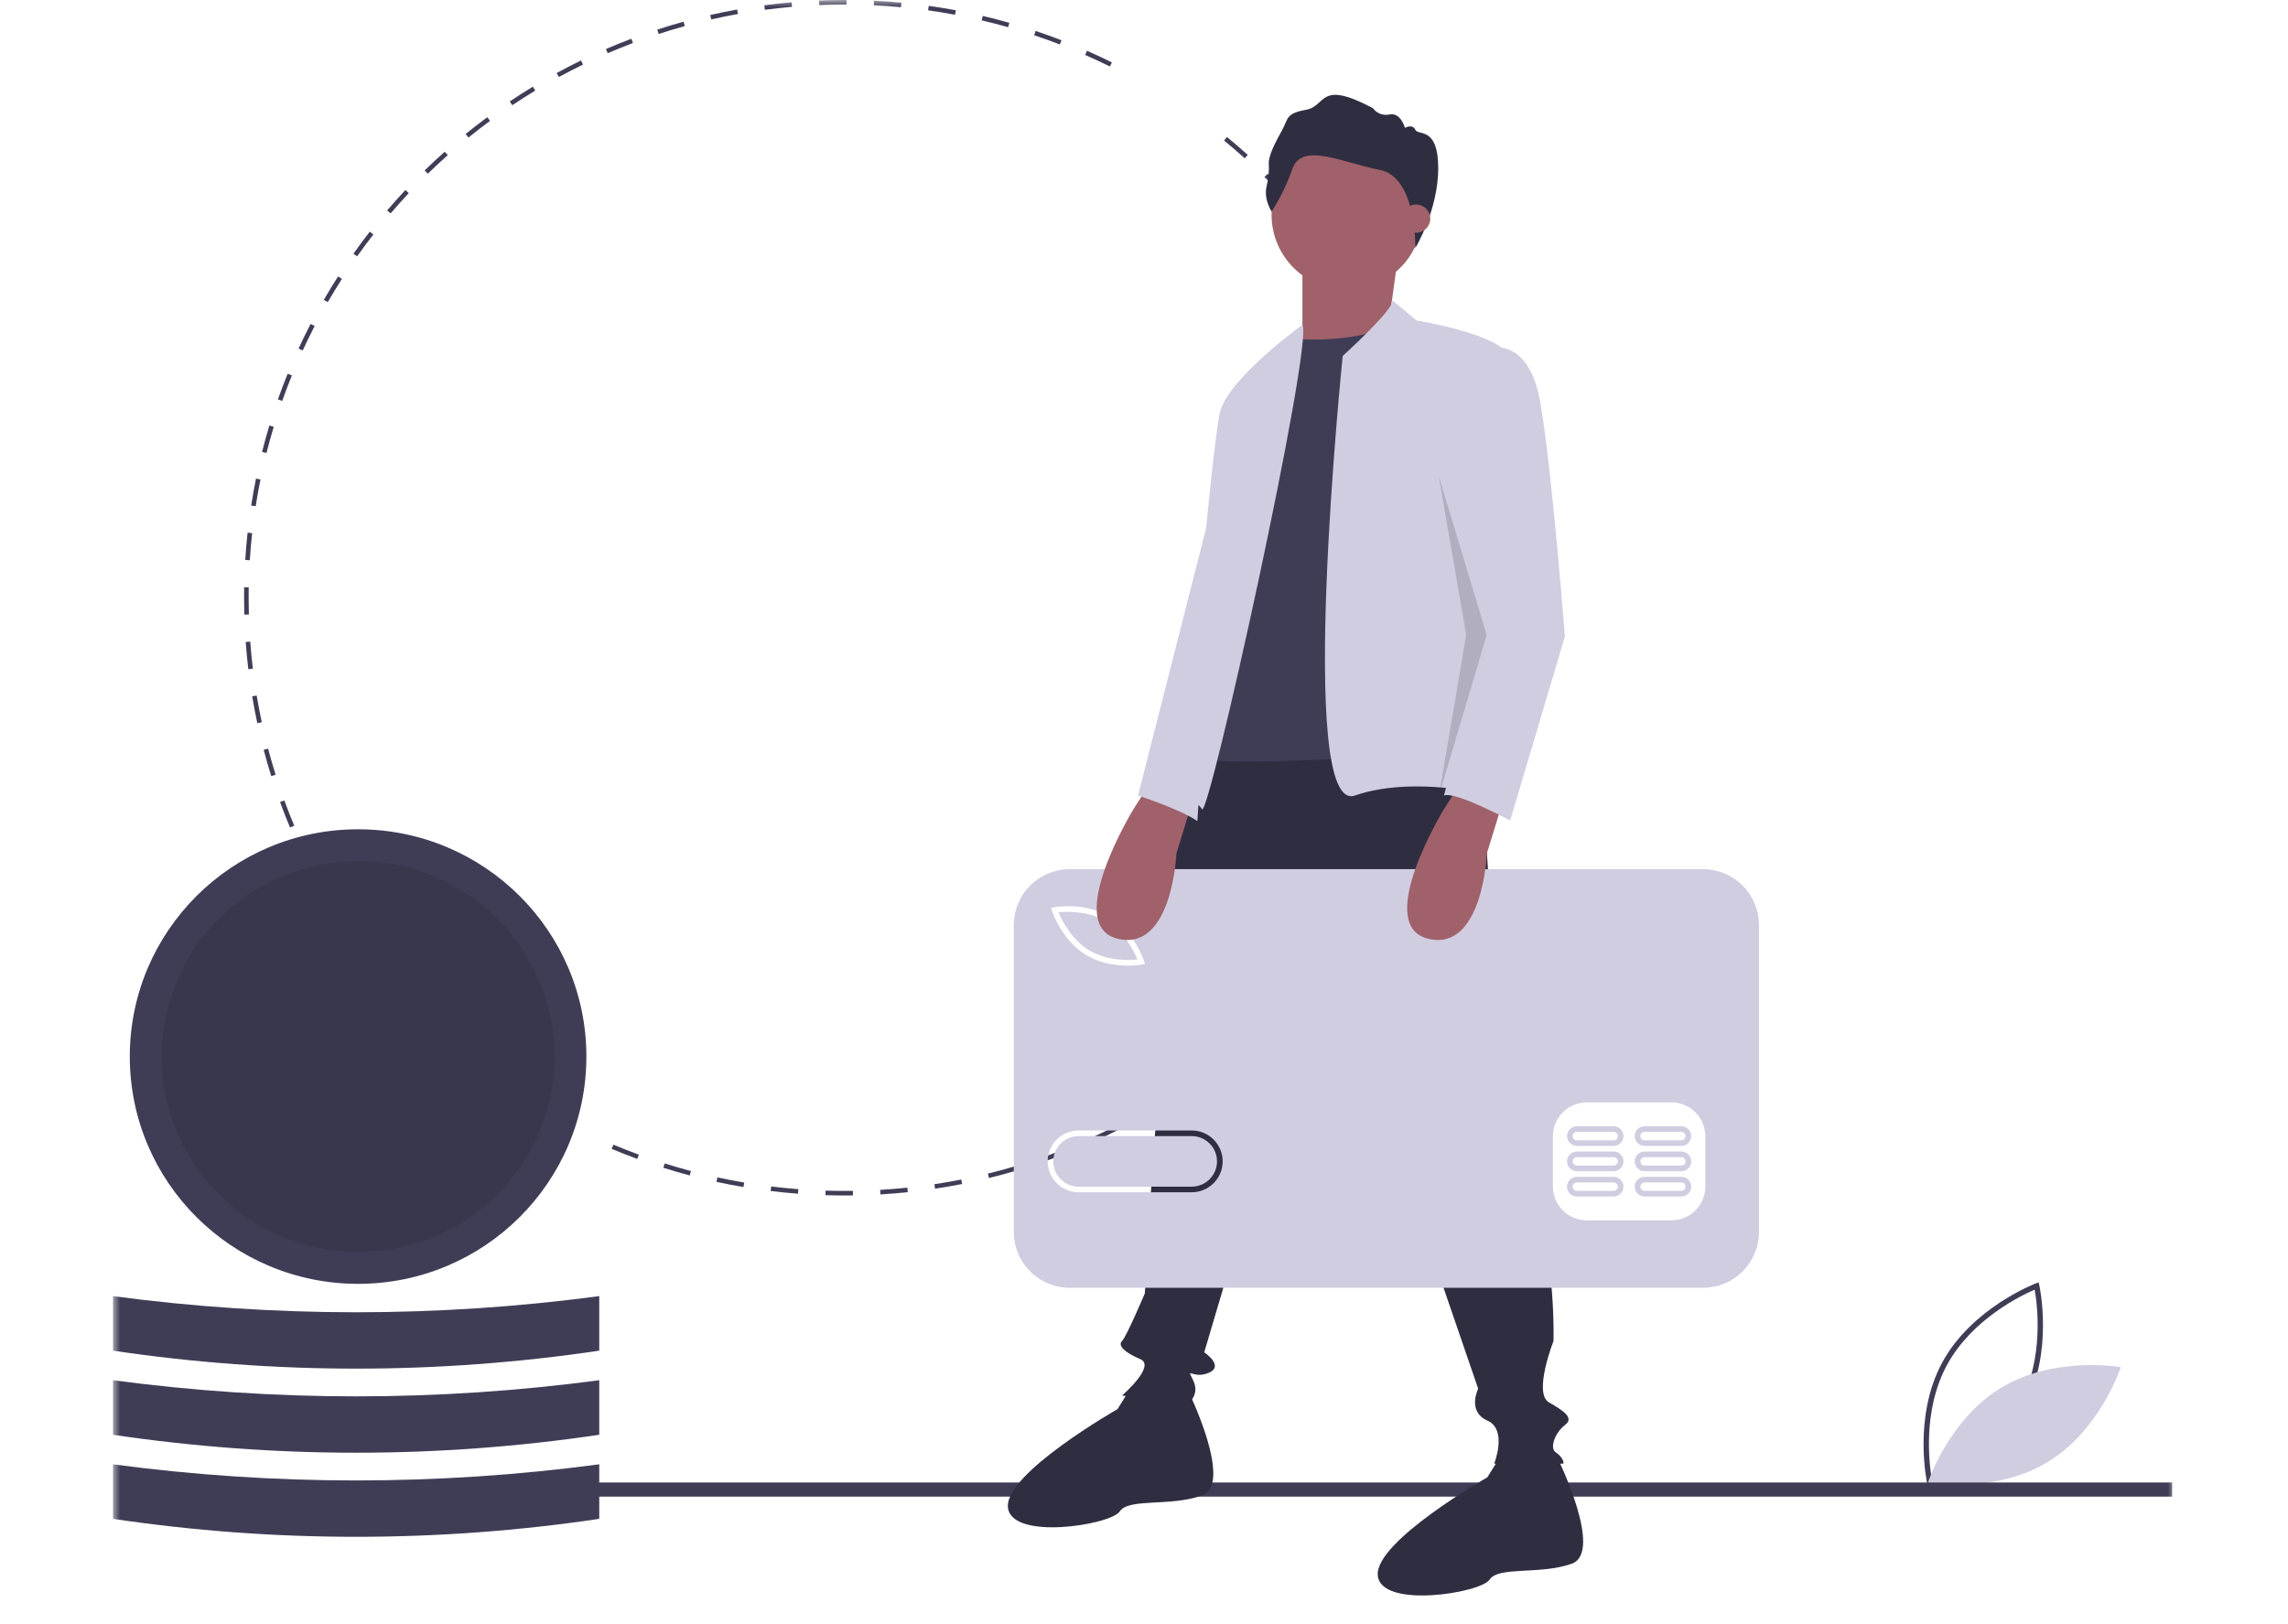 <?xml version="1.0" encoding="UTF-8"?>
<svg width="162px" height="115px" viewBox="0 0 162 115" version="1.1" xmlns="http://www.w3.org/2000/svg" xmlns:xlink="http://www.w3.org/1999/xlink">
    <!-- Generator: Sketch 59 (86127) - https://sketch.com -->
    <title>Artboard Copy 19</title>
    <desc>Created with Sketch.</desc>
    <defs>
        <rect id="path-1" x="0" y="0" width="146" height="114"></rect>
        <rect id="path-3" x="0" y="0" width="146" height="113"></rect>
    </defs>
    <g id="Artboard-Copy-19" stroke="none" stroke-width="1" fill="none" fill-rule="evenodd">
        <g id="03-Tile-1" transform="translate(8, 0)">
            <mask id="mask-2" fill="white">
                <use xlink:href="#path-1"></use>
            </mask>
            <g id="Rectangle"></g>
            <g id="Group" mask="url(#mask-2)">
                <path d="M129.517,96.501 C127.418,100.376 128.446,105.043 128.456,105.089 L128.505,105.302 L128.709,105.225 C128.754,105.209 133.234,103.499 135.332,99.624 C137.431,95.748 136.403,91.082 136.393,91.035 L136.344,90.823 L136.14,90.899 C136.095,90.916 131.615,92.625 129.517,96.501 Z M129.853,96.681 C131.625,93.408 135.166,91.726 136.064,91.341 C136.234,92.299 136.769,96.17 134.996,99.443 C133.222,102.72 129.682,104.4 128.785,104.783 C128.615,103.826 128.08,99.955 129.853,96.681 Z" id="Shape" fill="#3F3D56"></path>
                <path d="M133.729,98.264 C129.958,100.524 128.505,105.012 128.505,105.012 C128.505,105.012 133.167,105.836 136.938,103.577 C140.709,101.317 142.162,96.83 142.162,96.83 C142.162,96.83 137.5,96.005 133.729,98.264 L133.729,98.264 Z" id="Path" fill="#D0CDE1"></path>
                <path d="M49.992,0.037 L50.006,0.359 C50.595,0.335 51.196,0.322 51.792,0.322 L51.937,0.322 L51.938,0 L51.792,1.38777878e-16 C51.192,0 50.586,0.013 49.992,0.037 Z M55.795,0.509 C55.158,0.449 54.51,0.403 53.868,0.372 L53.884,0.05 C54.53,0.082 55.183,0.128 55.825,0.188 L55.795,0.509 Z M46.116,0.374 L46.158,0.693 C46.794,0.609 47.439,0.538 48.078,0.483 L48.05,0.162 C47.406,0.218 46.755,0.289 46.116,0.374 Z M59.619,1.044 C58.989,0.926 58.348,0.821 57.713,0.732 L57.758,0.414 C58.398,0.503 59.044,0.609 59.679,0.727 L59.619,1.044 Z M42.286,1.063 L42.358,1.376 C42.983,1.234 43.619,1.105 44.25,0.991 L44.193,0.675 C43.557,0.789 42.916,0.919 42.286,1.063 Z M63.378,1.926 C62.761,1.751 62.132,1.588 61.508,1.442 L61.583,1.128 C62.211,1.276 62.845,1.44 63.466,1.616 L63.378,1.926 Z M38.536,2.099 L38.637,2.405 C39.246,2.206 39.868,2.018 40.485,1.848 L40.399,1.538 C39.777,1.709 39.15,1.898 38.536,2.099 Z M67.043,3.151 C66.445,2.92 65.832,2.699 65.223,2.496 L65.325,2.19 C65.94,2.396 66.557,2.618 67.16,2.851 L67.043,3.151 Z M34.902,3.473 L35.031,3.768 C35.618,3.515 36.218,3.272 36.816,3.046 L36.701,2.745 C36.099,2.973 35.494,3.218 34.902,3.473 Z M70.583,4.709 C70.008,4.424 69.418,4.148 68.831,3.89 L68.962,3.595 C69.554,3.855 70.147,4.133 70.727,4.421 L70.583,4.709 Z M31.413,5.172 L31.568,5.455 C32.13,5.149 32.706,4.852 33.28,4.572 L33.138,4.283 C32.56,4.565 31.979,4.864 31.413,5.172 Z M28.273,7.451 L28.092,7.184 C28.627,6.826 29.178,6.474 29.73,6.14 L29.898,6.415 C29.35,6.747 28.804,7.095 28.273,7.451 Z M24.968,9.49 L25.172,9.74 C25.668,9.337 26.181,8.94 26.696,8.56 L26.504,8.301 C25.985,8.685 25.468,9.085 24.968,9.49 Z M80.129,11.21 C79.653,10.78 79.162,10.356 78.669,9.95 L78.875,9.702 C79.372,10.111 79.867,10.538 80.346,10.971 L80.129,11.21 Z M22.066,12.071 L22.292,12.301 C22.751,11.854 23.225,11.412 23.703,10.988 L23.488,10.747 C23.007,11.175 22.528,11.62 22.066,12.071 Z M82.868,13.921 C82.434,13.45 81.984,12.984 81.53,12.534 L81.758,12.306 C82.215,12.759 82.669,13.229 83.106,13.703 L82.868,13.921 Z M19.41,14.905 L19.656,15.113 C20.072,14.628 20.504,14.145 20.942,13.677 L20.706,13.457 C20.264,13.929 19.829,14.415 19.41,14.905 Z M85.348,16.868 C84.959,16.36 84.553,15.854 84.142,15.366 L84.39,15.16 C84.804,15.651 85.213,16.16 85.605,16.672 L85.348,16.868 Z M17.024,17.969 L17.288,18.154 C17.658,17.632 18.044,17.111 18.437,16.607 L18.182,16.409 C17.786,16.918 17.396,17.442 17.024,17.969 Z M87.547,20.025 C87.206,19.484 86.848,18.944 86.484,18.422 L86.75,18.238 C87.116,18.765 87.477,19.308 87.821,19.854 L87.547,20.025 Z M14.927,21.238 L15.207,21.399 C15.527,20.846 15.865,20.292 16.21,19.753 L15.938,19.579 C15.589,20.123 15.249,20.681 14.927,21.238 Z M89.446,23.368 C89.157,22.799 88.851,22.23 88.535,21.675 L88.817,21.517 C89.134,22.076 89.443,22.649 89.735,23.222 L89.446,23.368 Z M13.139,24.688 L13.433,24.822 C13.701,24.241 13.986,23.658 14.28,23.09 L13.993,22.942 C13.696,23.515 13.409,24.102 13.139,24.688 Z M91.029,26.867 C90.793,26.274 90.54,25.68 90.278,25.099 L90.573,24.967 C90.837,25.552 91.092,26.151 91.329,26.748 L91.029,26.867 Z M11.677,28.288 L11.982,28.395 C12.195,27.791 12.425,27.184 12.666,26.592 L12.366,26.471 C12.124,27.068 11.892,27.68 11.677,28.288 Z M92.284,30.504 C92.104,29.891 91.907,29.274 91.698,28.671 L92.004,28.566 C92.214,29.174 92.413,29.796 92.594,30.413 L92.284,30.504 Z M10.555,32.005 L10.869,32.083 C11.025,31.465 11.197,30.841 11.382,30.229 L11.072,30.136 C10.886,30.753 10.712,31.382 10.555,32.005 Z M93.198,34.241 C93.074,33.613 92.935,32.98 92.784,32.362 L93.098,32.286 C93.25,32.909 93.391,33.546 93.515,34.179 L93.198,34.241 Z M9.784,35.804 L10.103,35.853 C10.202,35.221 10.316,34.584 10.443,33.959 L10.126,33.895 C9.998,34.525 9.883,35.167 9.784,35.804 Z M93.771,37.712 C93.706,37.078 93.618,36.768 93.524,36.136 L93.844,36.089 C93.938,36.726 94.019,37.212 94.084,37.851 L93.771,37.712 Z M9.365,39.656 L9.687,39.676 C9.727,39.038 9.783,38.393 9.852,37.76 L9.53,37.725 C9.461,38.363 9.405,39.013 9.365,39.656 Z M9.298,43.531 C9.287,43.136 9.281,42.734 9.281,42.334 C9.281,42.334 9.281,41.963 9.287,41.593 L9.611,41.598 C9.611,41.598 9.604,41.966 9.604,42.334 C9.604,42.731 9.61,43.13 9.621,43.522 L9.298,43.531 Z M93.936,44.257 L94.259,44.272 C94.288,43.629 94.303,42.977 94.303,42.334 L93.98,42.334 C93.98,42.972 93.965,43.619 93.936,44.257 Z M9.582,47.396 C9.506,46.759 9.443,46.11 9.396,45.467 L9.718,45.443 C9.765,46.081 9.827,46.725 9.903,47.358 L9.582,47.396 Z M93.587,48.087 L93.908,48.131 C93.995,47.496 94.069,46.848 94.128,46.205 L93.806,46.176 C93.748,46.814 93.674,47.457 93.587,48.087 Z M10.219,51.219 C10.084,50.59 9.962,49.95 9.856,49.315 L10.175,49.262 C10.28,49.892 10.401,50.528 10.535,51.152 L10.219,51.219 Z M92.888,51.869 L93.203,51.942 C93.349,51.317 93.482,50.679 93.6,50.045 L93.282,49.986 C93.165,50.615 93.033,51.249 92.888,51.869 Z M11.206,54.968 C11.014,54.354 10.833,53.727 10.669,53.105 L10.982,53.023 C11.145,53.641 11.324,54.263 11.515,54.872 L11.206,54.968 Z M91.843,55.572 L92.15,55.673 C92.353,55.063 92.545,54.44 92.72,53.82 L92.408,53.733 C92.235,54.348 92.044,54.967 91.843,55.572 Z M12.534,58.605 C12.286,58.013 12.049,57.407 11.829,56.804 L12.133,56.694 C12.351,57.292 12.587,57.894 12.833,58.482 L12.534,58.605 Z M90.456,59.171 L90.752,59.3 C91.011,58.71 91.261,58.105 91.493,57.503 L91.191,57.388 C90.96,57.985 90.713,58.585 90.456,59.171 Z M89.025,62.78 L88.742,62.625 C89.053,62.065 89.354,61.491 89.639,60.917 L89.929,61.06 C89.642,61.638 89.338,62.217 89.025,62.78 Z M15.139,63.793 C15.467,64.347 15.812,64.9 16.164,65.438 L16.435,65.262 C16.085,64.728 15.743,64.179 15.418,63.629 L15.139,63.793 Z M86.986,66.087 L86.719,65.906 C87.079,65.377 87.432,64.833 87.768,64.288 L88.044,64.457 C87.705,65.006 87.349,65.554 86.986,66.087 Z M17.263,67.035 C17.641,67.557 18.035,68.077 18.435,68.581 L18.689,68.381 C18.291,67.881 17.9,67.365 17.526,66.847 L17.263,67.035 Z M84.654,69.192 L84.404,68.988 C84.812,68.494 85.213,67.985 85.597,67.473 L85.856,67.666 C85.469,68.181 85.064,68.695 84.654,69.192 Z M19.677,70.073 C20.099,70.557 20.54,71.04 20.986,71.507 L21.22,71.285 C20.777,70.822 20.34,70.343 19.921,69.862 L19.677,70.073 Z M82.048,72.072 L81.818,71.846 C82.269,71.391 82.715,70.92 83.144,70.447 L83.384,70.662 C82.952,71.139 82.503,71.614 82.048,72.072 Z M22.359,72.88 C22.825,73.326 23.308,73.767 23.794,74.191 L24.006,73.949 C23.524,73.528 23.045,73.09 22.583,72.648 L22.359,72.88 Z M79.192,74.704 L78.983,74.457 C79.472,74.046 79.959,73.618 80.43,73.184 L80.65,73.42 C80.175,73.858 79.685,74.289 79.192,74.704 Z M25.287,75.435 C25.793,75.838 26.315,76.233 26.836,76.61 L27.026,76.35 C26.509,75.975 25.991,75.583 25.489,75.183 L25.287,75.435 Z M76.108,77.064 L75.923,76.8 C76.448,76.435 76.972,76.052 77.48,75.663 L77.677,75.919 C77.165,76.31 76.637,76.696 76.108,77.064 Z M72.663,78.854 L72.823,79.133 C73.385,78.814 73.945,78.479 74.489,78.136 L74.316,77.864 C73.777,78.204 73.22,78.537 72.663,78.854 Z M69.364,80.894 L69.23,80.601 C69.812,80.338 70.396,80.057 70.967,79.767 L71.114,80.053 C70.538,80.346 69.95,80.629 69.364,80.894 Z M35.307,81.368 C35.904,81.618 36.515,81.858 37.121,82.08 L37.233,81.778 C36.631,81.557 36.025,81.319 35.432,81.071 L35.307,81.368 Z M65.755,82.332 L65.649,82.028 C66.254,81.819 66.863,81.592 67.458,81.355 L67.578,81.654 C66.978,81.893 66.365,82.121 65.755,82.332 Z M38.968,82.708 C39.583,82.902 40.212,83.084 40.837,83.25 L40.92,82.939 C40.3,82.774 39.676,82.594 39.065,82.402 L38.968,82.708 Z M62.024,83.434 L61.946,83.122 C62.57,82.968 63.197,82.799 63.81,82.617 L63.902,82.926 C63.284,83.109 62.652,83.28 62.024,83.434 Z M42.729,83.705 C43.36,83.841 44.003,83.965 44.64,84.072 L44.694,83.755 C44.062,83.648 43.424,83.525 42.798,83.39 L42.729,83.705 Z M58.207,84.19 L58.159,83.872 C58.794,83.776 59.434,83.664 60.061,83.54 L60.124,83.856 C59.492,83.981 58.847,84.093 58.207,84.19 Z M46.566,84.352 C47.206,84.43 47.858,84.495 48.503,84.544 L48.527,84.223 C47.887,84.174 47.241,84.11 46.605,84.033 L46.566,84.352 Z M54.337,84.594 L54.318,84.273 C54.958,84.235 55.605,84.182 56.243,84.116 L56.277,84.436 C55.634,84.503 54.982,84.556 54.337,84.594 Z M51.792,84.669 C51.344,84.669 50.89,84.662 50.446,84.648 L50.456,84.326 C51.094,84.346 51.746,84.351 52.388,84.343 L52.392,84.665 C52.392,84.665 52.092,84.669 51.792,84.669 Z" id="Shape" fill="#3F3D56"></path>
                <rect id="Rectangle" fill="#3F3D56" fill-rule="nonzero" x="27.317" y="104.998" width="118.481" height="1"></rect>
                <path d="M96.662,50.87 L98.278,75.82 C98.278,75.82 102.157,85.639 101.996,94.975 C101.996,94.975 100.541,98.677 101.672,99.321 C102.804,99.965 103.45,100.447 102.804,100.93 C102.157,101.413 101.672,102.54 102.157,102.862 C102.642,103.184 102.804,103.667 102.642,103.667 L97.793,103.667 C97.793,103.667 98.763,101.252 97.308,100.608 C95.853,99.965 96.662,98.355 96.662,98.355 L85.832,66.805 L77.265,95.779 C77.265,95.779 78.72,96.745 77.588,97.228 C76.457,97.711 75.972,96.745 76.457,97.711 C76.942,98.677 76.295,99.16 76.295,99.321 C76.295,99.482 71.446,98.838 71.446,98.838 C71.446,98.838 73.871,96.745 72.739,96.262 C71.608,95.779 71.123,95.297 71.446,94.975 C71.769,94.653 73.062,91.594 73.062,91.594 C73.062,91.594 73.709,80.005 73.871,79.522 C74.032,79.039 73.871,76.785 73.871,75.659 C73.871,74.532 73.709,70.025 74.194,68.898 C74.679,67.771 75.164,53.928 77.75,52.318 C80.336,50.709 96.662,50.87 96.662,50.87 L96.662,50.87 Z" id="Path" fill="#2F2E41"></path>
                <path d="M76.134,98.516 C76.134,98.516 79.366,105.116 77.103,105.92 C74.84,106.725 71.931,106.081 71.284,107.047 C70.638,108.013 63.526,109.14 63.364,106.725 C63.202,104.311 71.123,99.804 71.123,99.804 L72.154,98.149 L76.134,98.516 Z" id="Path" fill="#2F2E41"></path>
                <path d="M102.319,103.345 C102.319,103.345 105.552,109.945 103.289,110.749 C101.026,111.554 98.116,110.91 97.47,111.876 C96.823,112.842 89.711,113.969 89.55,111.554 C89.388,109.14 97.308,104.633 97.308,104.633 L98.34,102.978 L102.319,103.345 Z" id="Path" fill="#2F2E41"></path>
                <ellipse id="Oval" fill="#A0616A" fill-rule="nonzero" cx="87.367" cy="15.215" rx="5.334" ry="5.312"></ellipse>
                <polygon id="Path" fill="#A0616A" points="91.004 18.032 90.358 22.7 85.509 26.403 84.216 24.632 84.216 18.515"></polygon>
                <path d="M83.407,23.988 C83.407,23.988 88.418,24.471 91.004,22.7 L96.177,53.123 C96.177,53.123 77.912,54.572 77.103,53.606 L77.103,44.109 L80.336,28.656 L83.407,23.988 Z" id="Path" fill="#3F3D56"></path>
                <path d="M90.559,21.246 L92.297,22.7 C92.297,22.7 99.41,23.827 98.925,25.759 L96.985,48.616 L97.631,56.343 C97.631,56.343 92.136,54.894 87.933,56.343 C83.731,57.791 87.069,25.211 87.069,25.211 C87.069,25.211 90.922,21.723 90.559,21.246 L90.559,21.246 Z" id="Path" fill="#D0CDE1"></path>
                <path d="M84.215,23.008 C84.215,23.008 79.043,26.725 78.396,29.139 C77.75,31.554 75.649,56.986 75.649,56.986 C75.649,56.986 76.618,56.503 77.103,57.308 C77.588,58.113 85.024,24.281 84.215,23.008 L84.215,23.008 Z" id="Path" fill="#D0CDE1"></path>
                <path d="M82.036,14.984 C82.036,14.984 81.458,14.121 81.681,13.193 C81.813,12.665 81.866,12.121 81.836,11.578 C81.806,11.035 82.302,10.074 82.769,9.234 C83.235,8.393 83.013,8.039 84.479,7.774 C85.945,7.508 85.345,5.606 89.21,7.663 C89.476,8.034 89.941,8.208 90.387,8.106 C91.186,7.951 91.475,9.057 91.475,9.057 C91.475,9.057 92.008,8.747 92.208,9.189 C92.408,9.632 93.833,8.924 93.833,11.91 C93.833,14.895 92.211,17.563 92.211,17.563 C92.211,17.563 92.33,12.54 89.687,12.031 C87.044,11.523 84.201,10.041 83.513,11.943 C83.141,13.01 82.646,14.031 82.036,14.984 L82.036,14.984 Z" id="Path" fill="#2F2E41"></path>
                <ellipse id="Oval" fill="#A0616A" fill-rule="nonzero" cx="92.269" cy="15.486" rx="1" ry="1"></ellipse>
                <path d="M70.361,65.264 C69.082,64.498 67.54,64.557 66.954,64.615 C67.177,65.158 67.847,66.543 69.126,67.309 C70.408,68.077 71.948,68.016 72.534,67.958 C72.311,67.416 71.641,66.031 70.361,65.264 L70.361,65.264 Z" id="Path" fill="#D0CDE1"></path>
                <path d="M76.372,80.463 L68.378,80.463 C67.384,80.463 66.579,81.265 66.579,82.254 C66.579,83.244 67.384,84.046 68.378,84.046 L76.372,84.046 C77.364,84.045 78.169,83.243 78.169,82.254 C78.169,81.266 77.364,80.464 76.372,80.463 L76.372,80.463 Z" id="Path" fill="#D0CDE1"></path>
                <path d="M67.751,61.556 L112.571,61.556 C113.624,61.556 114.634,61.973 115.379,62.714 C116.123,63.456 116.542,64.461 116.542,65.51 L116.542,87.256 C116.542,88.305 116.123,89.311 115.379,90.052 C114.634,90.794 113.624,91.21 112.571,91.21 L67.751,91.21 C66.698,91.21 65.689,90.794 64.944,90.052 C64.199,89.311 63.781,88.305 63.781,87.256 L63.781,65.51 C63.781,64.461 64.199,63.456 64.944,62.714 C65.689,61.973 66.698,61.556 67.751,61.556 Z M70.568,64.923 C68.83,63.882 66.731,64.237 66.642,64.253 L66.417,64.293 L66.487,64.51 C66.515,64.595 67.182,66.609 68.92,67.65 C69.94,68.261 71.083,68.391 71.873,68.391 C72.198,68.394 72.523,68.37 72.845,68.32 L73.071,68.28 L73,68.063 C72.973,67.978 72.305,65.964 70.568,64.923 Z M110.346,86.434 C111.669,86.43 112.74,85.363 112.744,84.045 L112.744,80.463 C112.74,79.146 111.669,78.079 110.346,78.075 L104.351,78.075 C103.028,78.079 101.956,79.146 101.952,80.463 L101.952,84.045 C101.956,85.363 103.028,86.43 104.351,86.434 L110.346,86.434 Z M76.372,84.443 L68.378,84.443 C67.164,84.443 66.179,83.463 66.179,82.254 C66.179,81.045 67.164,80.065 68.378,80.065 L76.372,80.065 C77.586,80.065 78.57,81.045 78.57,82.254 C78.57,83.463 77.586,84.443 76.372,84.443 Z" id="Shape" fill="#D0CDE1"></path>
                <path d="M103.651,83.349 L106.249,83.349 C106.636,83.349 106.949,83.661 106.949,84.045 C106.949,84.43 106.636,84.742 106.249,84.742 L103.651,84.742 C103.265,84.742 102.952,84.43 102.952,84.045 C102.952,83.661 103.265,83.349 103.651,83.349 Z M103.651,84.344 L106.249,84.344 C106.357,84.344 106.456,84.287 106.509,84.195 C106.563,84.103 106.563,83.988 106.509,83.896 C106.456,83.804 106.357,83.747 106.249,83.747 L103.651,83.747 C103.544,83.747 103.445,83.804 103.391,83.896 C103.337,83.988 103.337,84.103 103.391,84.195 C103.445,84.287 103.544,84.344 103.651,84.344 Z" id="Shape" fill="#D0CDE1"></path>
                <path d="M108.448,83.349 L111.046,83.349 C111.432,83.349 111.745,83.661 111.745,84.045 C111.745,84.43 111.432,84.742 111.046,84.742 L108.448,84.742 C108.197,84.742 107.966,84.61 107.841,84.394 C107.716,84.178 107.716,83.913 107.841,83.697 C107.966,83.481 108.197,83.349 108.448,83.349 Z M108.448,84.344 L111.046,84.344 C111.211,84.344 111.345,84.21 111.345,84.045 C111.345,83.881 111.211,83.747 111.046,83.747 L108.448,83.747 C108.34,83.747 108.241,83.804 108.187,83.896 C108.134,83.988 108.134,84.103 108.187,84.195 C108.241,84.287 108.34,84.344 108.448,84.344 Z" id="Shape" fill="#D0CDE1"></path>
                <path d="M103.651,81.558 L106.249,81.558 C106.499,81.557 106.731,81.69 106.856,81.906 C106.981,82.121 106.981,82.387 106.856,82.603 C106.731,82.819 106.499,82.951 106.249,82.951 L103.651,82.951 C103.265,82.951 102.952,82.639 102.952,82.254 C102.952,81.87 103.265,81.558 103.651,81.558 Z M103.651,82.553 L106.249,82.553 C106.415,82.553 106.549,82.419 106.549,82.254 C106.549,82.089 106.415,81.956 106.249,81.956 L103.651,81.956 C103.486,81.956 103.351,82.089 103.351,82.254 C103.351,82.419 103.486,82.553 103.651,82.553 Z" id="Shape" fill="#D0CDE1"></path>
                <path d="M108.448,81.558 L111.046,81.558 C111.432,81.558 111.745,81.87 111.745,82.254 C111.745,82.639 111.432,82.951 111.046,82.951 L108.448,82.951 C108.197,82.951 107.966,82.819 107.841,82.603 C107.716,82.387 107.716,82.121 107.841,81.906 C107.966,81.69 108.197,81.557 108.448,81.558 Z M108.448,82.553 L111.046,82.553 C111.211,82.553 111.345,82.419 111.345,82.254 C111.345,82.089 111.211,81.956 111.046,81.956 L108.448,81.956 C108.282,81.956 108.148,82.089 108.148,82.254 C108.148,82.419 108.282,82.553 108.448,82.553 Z" id="Shape" fill="#D0CDE1"></path>
                <path d="M103.651,79.767 L106.249,79.767 C106.636,79.767 106.949,80.078 106.949,80.463 C106.949,80.848 106.636,81.16 106.249,81.16 L103.651,81.16 C103.265,81.16 102.952,80.848 102.952,80.463 C102.952,80.078 103.265,79.767 103.651,79.767 Z M103.651,80.762 L106.249,80.762 C106.415,80.762 106.549,80.628 106.549,80.463 C106.549,80.298 106.415,80.165 106.249,80.165 L103.651,80.165 C103.486,80.165 103.351,80.298 103.351,80.463 C103.351,80.628 103.486,80.762 103.651,80.762 Z" id="Shape" fill="#D0CDE1"></path>
                <path d="M108.448,79.767 L111.046,79.767 C111.432,79.767 111.744,80.079 111.744,80.463 C111.744,80.847 111.432,81.159 111.046,81.16 L108.448,81.16 C108.197,81.16 107.966,81.027 107.841,80.812 C107.716,80.596 107.716,80.33 107.841,80.115 C107.966,79.899 108.197,79.766 108.448,79.767 Z M108.448,80.762 L111.046,80.762 C111.211,80.762 111.345,80.628 111.345,80.463 C111.345,80.298 111.211,80.165 111.046,80.165 L108.448,80.165 C108.282,80.165 108.148,80.298 108.148,80.463 C108.148,80.628 108.282,80.762 108.448,80.762 Z" id="Shape" fill="#D0CDE1"></path>
                <path d="M98.44,56.664 L97.281,60.43 C97.281,60.43 96.985,67.449 93.106,66.483 C89.226,65.518 94.237,57.308 94.237,57.308 L95.369,55.538 L98.44,56.664 Z" id="Path" fill="#A0616A"></path>
                <path d="M76.457,56.664 L75.298,60.43 C75.298,60.43 75.002,67.449 71.123,66.483 C67.243,65.518 72.254,57.308 72.254,57.308 L73.386,55.538 L76.457,56.664 Z" id="Path" fill="#A0616A"></path>
                <path d="M97.631,24.632 C97.631,24.632 100.218,23.988 101.026,28.334 C101.834,32.68 102.804,45.075 102.804,45.075 L98.925,58.113 C98.925,58.113 95.045,56.021 94.237,56.343 L97.29,45.023 L94.722,33.485 C94.722,33.485 96.985,24.632 97.631,24.632 L97.631,24.632 Z" id="Path" fill="#D0CDE1"></path>
                <g opacity="0.15" transform="translate(93.803, 33.147)" fill="#000000" id="Path">
                    <polygon points="0.068 0.559 3.462 11.826 0.068 23.255 2.008 11.826"></polygon>
                </g>
                <path d="M78.396,33.485 L72.577,56.343 C72.577,56.343 75.647,57.351 76.778,58.156 L78.396,33.485 Z" id="Path" fill="#D0CDE1"></path>
                <ellipse id="Oval" fill="#3F3D56" fill-rule="nonzero" cx="17.354" cy="74.831" rx="16.164" ry="16.097"></ellipse>
                <g opacity="0.1" transform="translate(3.026, 60.267)" fill="#000000" fill-rule="nonzero" id="Oval">
                    <ellipse cx="14.328" cy="14.564" rx="13.901" ry="13.843"></ellipse>
                </g>
                <path d="M34.429,107.573 C23.016,109.268 11.413,109.268 0,107.573 L0,103.71 C11.425,105.234 23.004,105.234 34.429,103.71 L34.429,107.573 Z" id="Path" fill="#3F3D56"></path>
                <path d="M34.429,101.617 C23.016,103.312 11.413,103.312 0,101.617 L0,97.754 C11.425,99.278 23.004,99.278 34.429,97.754 L34.429,101.617 Z" id="Path" fill="#3F3D56"></path>
                <path d="M34.429,95.661 C23.016,97.357 11.413,97.357 0,95.661 L0,91.798 C11.425,93.322 23.004,93.322 34.429,91.798 L34.429,95.661 Z" id="Path" fill="#3F3D56"></path>
            </g>
            <mask id="mask-4" fill="white">
                <use xlink:href="#path-3"></use>
            </mask>
            <g id="rect-1"></g>
        </g>
    </g>
</svg>